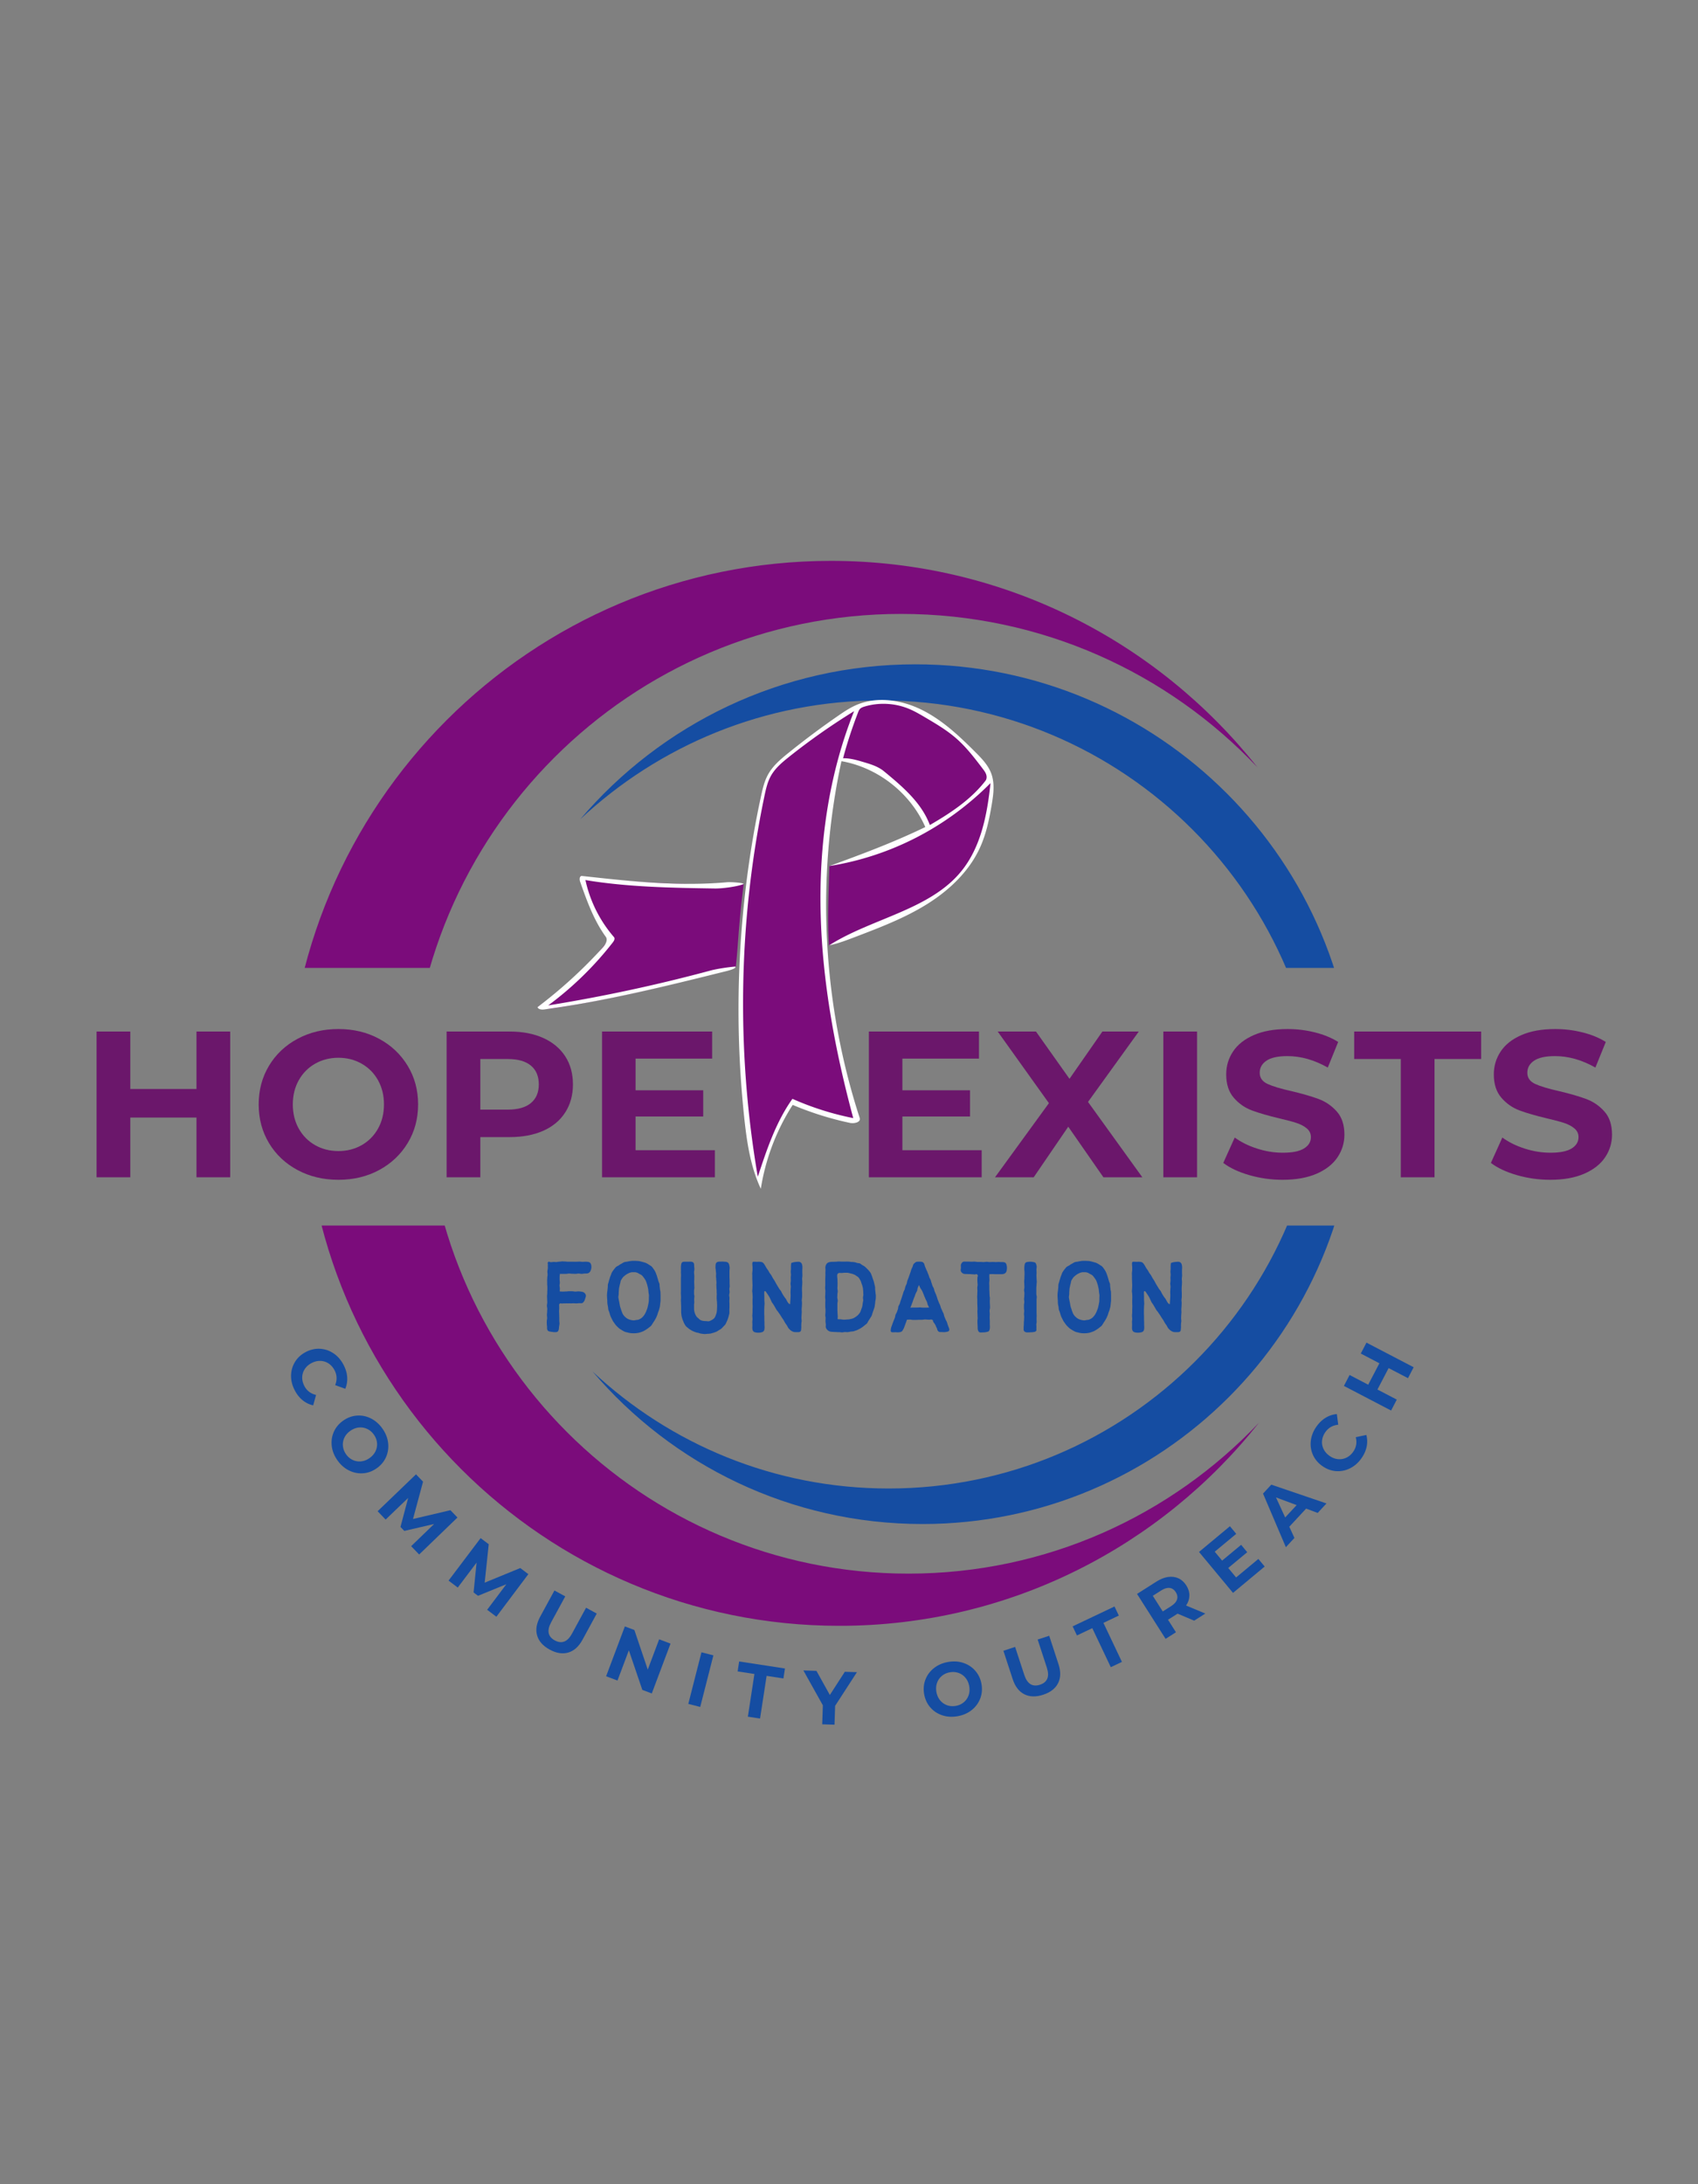 <?xml version="1.0" encoding="UTF-8"?>
<svg data-bbox="57.328 329.476 899.635 693.883" height="1728" viewBox="0 0 1008 1296" width="1344" xmlns="http://www.w3.org/2000/svg" data-type="color">
    <rect x="0" y="0" width="1008" height="1296" fill="#808080" stroke="none"/>
    <g>
        <defs>
            <clipPath id="ca69bd05-f57b-4161-bf97-81764616dd16">
                <path d="M170.14 332.805H747v241.5H170.14Zm0 0"/>
            </clipPath>
            <clipPath id="05a62029-0b38-465d-ac56-d408dcebc113">
                <path d="M344 394h461v180.305H344Zm0 0"/>
            </clipPath>
            <clipPath id="7bb13ea3-e01b-43b0-b5ff-1302134ed584">
                <path d="M180.3 727.188H748V964.68H180.3Zm0 0"/>
            </clipPath>
            <clipPath id="6b8e6f66-20c4-4365-b00c-1b22a6705228">
                <path d="M351 727.188h454V905H351Zm0 0"/>
            </clipPath>
            <clipPath id="fb4d17ca-1bfd-40d4-8bba-5cbb905c5133">
                <path d="M319 519h123v80H319Zm0 0"/>
            </clipPath>
            <clipPath id="c821caa9-7416-4619-89cf-ad58d3900142">
                <path d="m485.29 360.863 165.87 147.551L459.246 724.16 293.375 576.61Zm0 0"/>
            </clipPath>
            <clipPath id="689c0c9d-5de5-4d56-bd5d-688bc248f8b1">
                <path d="m485.29 360.863 165.87 147.551L459.246 724.16 293.375 576.61Zm0 0"/>
            </clipPath>
            <clipPath id="cb56521f-d656-4e85-80be-7b67dd89cf9f">
                <path d="M439 419h70v283h-70Zm0 0"/>
            </clipPath>
            <clipPath id="5feebe0f-cebd-41ae-ba4d-57ce0bbdca8b">
                <path d="m485.29 360.863 165.87 147.551L459.246 724.16 293.375 576.61Zm0 0"/>
            </clipPath>
            <clipPath id="db554313-8ab7-4e66-86d2-ac7ceebe45a7">
                <path d="m485.29 360.863 165.87 147.551L459.246 724.16 293.375 576.61Zm0 0"/>
            </clipPath>
            <clipPath id="437b5355-db4e-43b7-814d-86daa234dcef">
                <path d="M491 462h99v99h-99Zm0 0"/>
            </clipPath>
            <clipPath id="9a811b1d-77c3-4d92-b5e0-1978266afa0e">
                <path d="m485.29 360.863 165.87 147.551L459.246 724.16 293.375 576.61Zm0 0"/>
            </clipPath>
            <clipPath id="78e6942d-c01a-4083-8a85-e82d55948e72">
                <path d="m485.29 360.863 165.87 147.551L459.246 724.16 293.375 576.61Zm0 0"/>
            </clipPath>
            <clipPath id="26b20eee-9a40-4deb-b906-60e2dcefa735">
                <path d="M500 415h88v76h-88Zm0 0"/>
            </clipPath>
            <clipPath id="1ddc5967-d2e0-4f21-a660-f6a3ed1877a1">
                <path d="m485.29 360.863 165.87 147.551L459.246 724.16 293.375 576.61Zm0 0"/>
            </clipPath>
            <clipPath id="91c7779a-a571-4569-8bb6-40ef61ce2986">
                <path d="m485.29 360.863 165.87 147.551L459.246 724.16 293.375 576.61Zm0 0"/>
            </clipPath>
            <clipPath id="9ef41d06-f1db-4fbf-8b41-f1b44b0e278e">
                <path d="M319 519h123v81H319Zm0 0"/>
            </clipPath>
            <clipPath id="8b8324f6-4597-473a-a6c9-4024aaae7ef9">
                <path d="m485.29 360.863 165.87 147.551L459.246 724.16 293.375 576.61Zm0 0"/>
            </clipPath>
            <clipPath id="48e4a17c-7e37-4171-8491-1fb5b4dcbe9f">
                <path d="m485.29 360.863 165.87 147.551L459.246 724.16 293.375 576.61Zm0 0"/>
            </clipPath>
            <clipPath id="4626b837-426d-4c98-a30b-08aee46d36c9">
                <path d="M438 415h152v291H438Zm0 0"/>
            </clipPath>
            <clipPath id="34b51528-b147-4649-89aa-96dbdb00b0a1">
                <path d="m485.29 360.863 165.87 147.551L459.246 724.16 293.375 576.61Zm0 0"/>
            </clipPath>
            <clipPath id="5142ea29-b70b-4f5e-820c-473c1762bdd5">
                <path d="m485.29 360.863 165.87 147.551L459.246 724.16 293.375 576.61Zm0 0"/>
            </clipPath>
        </defs>
        <g clip-path="url(#ca69bd05-f57b-4161-bf97-81764616dd16)">
            <path d="M534.95 946.855c-160.876 0-291.286-130.414-291.286-291.293 0-160.875 130.41-291.292 291.285-291.292 83.305 0 158.426 34.98 211.516 91.03-59.121-74.624-150.54-122.503-253.137-122.503-178.254 0-322.762 144.508-322.762 322.765 0 178.262 144.508 322.77 322.762 322.77 102.598 0 194.016-47.883 253.137-122.504-53.09 56.05-128.211 91.027-211.516 91.027" fill="#7b0c7b" data-color="1"/>
        </g>
        <g clip-path="url(#05a62029-0b38-465d-ac56-d408dcebc113)">
            <path d="M543.45 394.18c-79.7 0-151.06 35.668-199 91.922 46.726-43.73 109.51-70.504 178.55-70.504 144.363 0 261.395 117.023 261.395 261.382 0 64.653-23.489 123.81-62.375 169.438 50.96-47.695 82.812-115.55 82.812-190.856 0-144.363-117.023-261.382-261.383-261.382" fill="#154da2" data-color="2"/>
        </g>
        <g clip-path="url(#7bb13ea3-e01b-43b0-b5ff-1302134ed584)">
            <path d="M539.273 360.45c-158.3 0-286.628 128.331-286.628 286.636 0 158.3 128.328 286.633 286.628 286.633 81.973 0 155.891-34.418 208.133-89.574-58.176 73.43-148.133 120.546-249.09 120.546-175.402 0-317.597-142.199-317.597-317.605 0-175.41 142.195-317.61 317.597-317.61 100.957 0 190.914 47.118 249.09 120.547-52.242-55.156-126.16-89.574-208.133-89.574" fill="#7b0c7b" data-color="1"/>
        </g>
        <g clip-path="url(#6b8e6f66-20c4-4365-b00c-1b22a6705228)">
            <path d="M547.637 904.285c-78.422 0-148.64-35.094-195.817-90.445 45.977 43.027 107.758 69.37 175.696 69.37 142.054 0 257.214-115.148 257.214-257.202 0-63.617-23.113-121.828-61.378-166.723 50.144 46.93 81.488 113.703 81.488 187.8 0 142.056-115.153 257.2-257.203 257.2" fill="#154da2" data-color="2"/>
        </g>
        <g clip-path="url(#fb4d17ca-1bfd-40d4-8bba-5cbb905c5133)">
            <g clip-path="url(#c821caa9-7416-4619-89cf-ad58d3900142)">
                <g clip-path="url(#689c0c9d-5de5-4d56-bd5d-688bc248f8b1)">
                    <path d="M361.383 557.582c-7.992-11.332-13.793-24.187-16.969-37.633a676.863 676.863 0 0 0 97.047 4.59c-3.086 25.188-2.953 32.863-4.652 49.215-35.055 10.187-69.786 18.246-105.86 24.176-3.867.636-8.035 1.207-11.582-.532a183.746 183.746 0 0 0 42.016-39.82Zm0 0" fill="#7b0c7b" data-color="1"/>
                </g>
            </g>
        </g>
        <g clip-path="url(#cb56521f-d656-4e85-80be-7b67dd89cf9f)">
            <g clip-path="url(#5feebe0f-cebd-41ae-ba4d-57ce0bbdca8b)">
                <g clip-path="url(#db554313-8ab7-4e66-86d2-ac7ceebe45a7)">
                    <path d="M450.441 701.625c-3.773-8.879-5.386-18.488-6.683-28.023-8.824-64.918-4.262-130.922 6.836-195.25 1.031-5.973 2.156-12.051 5.039-17.368 3.254-5.992 8.512-10.601 13.808-14.894a300.482 300.482 0 0 1 39.164-26.906c-15.05 38.691-20.66 80.761-19.593 122.441 1.066 41.684 8.675 83.066 19.336 123.5-12.188-.934-24.2-4.469-34.993-10.3-2.52-1.36-5.062 1.636-6.285 4.187a307.932 307.932 0 0 0-16.629 42.613Zm0 0" fill="#7b0c7b" data-color="1"/>
                </g>
            </g>
        </g>
        <g clip-path="url(#437b5355-db4e-43b7-814d-86daa234dcef)">
            <g clip-path="url(#9a811b1d-77c3-4d92-b5e0-1978266afa0e)">
                <g clip-path="url(#78e6942d-c01a-4083-8a85-e82d55948e72)">
                    <path d="M492.348 513.902c17.574-5.566 34.062-9.21 50.3-17.875 20.27-10.816 29.926-15.71 45.602-33.93a30.374 30.374 0 0 1 .816 10.872c-.277 2.594-.89 5.136-1.5 7.668-2.238 9.261-4.828 18.476-9.015 27.015-4.801 9.786-18.137 20.989-23.375 24.348-11.114 7.129-24.051 13.008-36.172 18.297-8.832 3.855-17.781 7.465-26.883 10.652-1.121-15.43-.012-35.804.227-47.047Zm0 0" fill="#7b0c7b" data-color="1"/>
                </g>
            </g>
        </g>
        <g clip-path="url(#26b20eee-9a40-4deb-b906-60e2dcefa735)">
            <g clip-path="url(#1ddc5967-d2e0-4f21-a660-f6a3ed1877a1)">
                <g clip-path="url(#91c7779a-a571-4569-8bb6-40ef61ce2986)">
                    <path d="M527.422 462.23c-1.047-1-1.985-2.117-3.094-3.05-2.36-1.993-5.348-3.043-8.265-4.055-5.133-1.777-10.325-3.57-15.72-4.125-.398-1.68.173-3.406.739-5.023 3.078-8.813 6.156-17.63 9.238-26.442.196-.566.805-.863 1.364-1.09 8.64-3.504 18.71-3.43 27.39.2 2.059.863 4.035 1.91 6.008 2.96 4.457 2.368 8.922 4.739 13.168 7.477 11.281 7.29 20.867 17.145 28.09 28.457.746 1.164 1.469 2.691.703 3.824-8.652 12.758-21.828 21.75-35.504 28.91a81.472 81.472 0 0 0-20.836-25.293c-1.11-.894-2.246-1.765-3.281-2.75Zm0 0" fill="#7b0c7b" data-color="1"/>
                </g>
            </g>
        </g>
        <g clip-path="url(#9ef41d06-f1db-4fbf-8b41-f1b44b0e278e)">
            <g clip-path="url(#8b8324f6-4597-473a-a6c9-4024aaae7ef9)">
                <g clip-path="url(#48e4a17c-7e37-4171-8491-1fb5b4dcbe9f)">
                    <path d="M431.508 523.484c2.215-.199 10 .266 9.933 1.086-4.007 1.567-12.726 2.688-17.05 2.621-25.676-.394-51.47-.8-76.852-4.996 2.68 12.426 8.563 24.188 16.926 33.828.762.88.066 2.204-.64 3.11a196.914 196.914 0 0 1-38.387 37.433 960.803 960.803 0 0 0 96.375-20.699c3.796-1.023 10.78-2.05 14.71-2.363.895 1.121-4.011 2.387-5.39 2.73-35.645 8.871-71.371 17.754-107.82 22.692-1.579.215-3.641.156-4.227-1.332a280.2 280.2 0 0 0 38.613-35.223c1.656-1.82 3.356-4.523 1.895-6.543-7.086-9.781-11.2-21.32-15.215-32.68-.48-1.355-.36-3.554 1.07-3.398 28.613 3.16 57.457 6.32 86.059 3.734Zm0 0" fill="#ffffff" data-color="3"/>
                </g>
            </g>
        </g>
        <g clip-path="url(#4626b837-426d-4c98-a30b-08aee46d36c9)">
            <g clip-path="url(#34b51528-b147-4649-89aa-96dbdb00b0a1)">
                <g clip-path="url(#5142ea29-b70b-4f5e-820c-473c1762bdd5)">
                    <path d="M588.402 458.828c2.203 5.84 1.38 12.297.356 18.414-1.465 8.766-3.301 17.555-6.965 25.625-6.434 14.149-18.195 25.301-31.371 33.547-13.176 8.242-27.82 13.844-42.367 19.395-4.653 1.773-10.875 4.195-15.785 5.086 25.015-15.954 59.765-20.954 78.425-43.985 11.696-14.426 15.367-33.691 17.301-52.242-25.984 26.121-59.062 43.34-95.621 49.207 19.691-7.2 38.059-14.027 56.918-23.14-8.793-20.11-28.184-35.333-49.777-39.087-15.098 69.645-11.32 143.497 10.836 211.704.824 2.535-3.211 3.476-5.82 2.921a187.644 187.644 0 0 1-33.962-10.675c-9.652 15.02-16.14 32.078-18.922 49.77-6.199-13.24-8.328-27.93-9.863-42.411-6.719-63.414-3.39-127.75 9.817-189.883 1.023-4.797 2.128-9.66 4.566-13.902 2.86-4.98 7.36-8.77 11.824-12.375a492.011 492.011 0 0 1 29.625-22.125c3.348-2.313 6.746-4.59 10.473-6.235 12.305-5.43 27.02-3.25 39.183 2.786 12.164 6.035 22.235 15.535 31.84 25.152 3.692 3.695 7.446 7.582 9.285 12.457m-138.53 239.402c5.3-16.097 10.737-32.46 20.554-46.238a171.116 171.116 0 0 0 36.101 11.438c-10.691-39.676-18.316-80.336-19.347-121.293-1.031-40.961 4.672-82.313 19.855-120.172a392.338 392.338 0 0 0-38.597 27.097c-4.098 3.266-8.223 6.715-10.782 11.29-2.047 3.656-2.972 7.824-3.836 11.933-15.48 74-16.828 151.094-3.949 225.941m60.473-277.398c-.426.512-.68 1.145-.922 1.77a256.182 256.182 0 0 0-8.934 27.32c4.133-.098 8.188 1.09 12.164 2.27 4.247 1.257 8.618 2.581 12.047 5.402 10.957 9.015 22.383 18.68 27.297 31.949 12.258-7.113 24.38-15.078 33.028-26.285.796-1.031.824-2.504.402-3.754-.422-1.246-1.235-2.324-2.035-3.375-4.813-6.328-9.676-12.7-15.657-17.938-5.578-4.886-12.007-8.683-18.39-12.445-3.156-1.86-6.324-3.726-9.703-5.133-8.313-3.46-17.797-3.96-26.356-1.39-1.086.328-2.215.738-2.941 1.609Zm0 0" fill="#ffffff" data-color="3"/>
                </g>
            </g>
        </g>
        <path d="M334.132 755.853h1.852c.598 0 1.258-.195 1.852-.195.664 0 1.257.129 1.851.129.664 0 1.258.066 1.852.066.664 0 1.258-.195 1.918-.195.597 0 1.191.195 1.851.195.598 0 1.192-.195 1.852-.195.793 0 1.39 0 1.984-.2a2.707 2.707 0 0 0 1.39-1.324c.196-.527.462-1.125.528-1.918a5.516 5.516 0 0 0-.2-1.984c-.26-.727-.66-1.188-1.32-1.387a9.152 9.152 0 0 0-1.984-.199c-.594 0-1.191.066-1.785.066-.531 0-1.125-.132-1.719-.132-.597 0-1.125.066-1.718.066-.598 0-1.192.066-1.79 0h-3.436c-.594 0-1.191-.133-1.719-.133-.593 0-1.191-.066-1.785-.066-.527.066-1.125.133-1.719.199-.53 0-1.058.133-1.586.2-.53 0-1.125-.067-1.59-.067-.593 0-1.124.133-1.585.133-.993.066-1.125-.66-1.72-.067-.597.66-.065.727-.198 1.852-.067.527.066 1.191 0 1.851-.067.594-.2 1.192-.266 1.852 0 .394.066 1.125.133 1.851 0 .727-.2 1.387-.2 1.852 0 .594-.066 1.191-.066 1.785 0 .66.067 1.258 0 1.852 0 .66.133 1.258.133 1.851v1.852c-.066.594-.066 1.258-.066 1.851 0 .594-.13 1.192-.13 1.852 0 .594.063 1.191.063 1.852 0 .593.067 1.191.067 1.785 0 .66-.196 1.258-.196 1.851-.066.66.196 1.258.196 1.852 0 .594-.067 1.258-.067 1.851 0 .594-.129 1.258-.129 1.852 0 .594.13 1.191.13 1.852 0 .593-.196 1.191-.196 1.851-.066.727 0 1.324 0 1.984.066.594.195 1.258.133 2.051 0 .793.195 1.387.66 1.785.46.329 1.191.395 1.918.528.594.066 1.254.199 1.984.199.66 0 1.254 0 1.586-.266.528-.261.66-.859.793-1.32.133-.598.133-1.125.2-1.59.066-.594.199-1.187.265-1.785 0-.594-.133-1.254-.133-1.851v-1.786c-.066-.593 0-1.187-.066-1.785 0-.594 0-1.191-.067-1.785 0-.527.067-1.059.067-1.586.066-.531 0-1.058 0-1.523.066-.926-.266-.989.262-1.52.597-.594.597-.133 1.59-.2.46-.066.992-.066 1.585-.066.528 0 1.059-.066 1.653 0a6.877 6.877 0 0 1 1.652 0c.531 0 1.125-.066 1.656-.066.594 0 1.121.067 1.719.067.527 0 1.125-.067 1.652-.13.528 0 1.125.063 1.72 0 .597-.132.991-.663 1.323-1.19.328-.466.461-1.06.66-1.653.2-.598.399-1.125.399-1.59-.067-.66-.332-1.121-.73-1.52a2.778 2.778 0 0 0-1.454-.793c-.66-.132-1.39-.199-2.05-.265-.727 0-1.454.133-2.118.133-.593 0-1.187-.2-1.851-.2h-1.852c-.594 0-1.187.133-1.851.133-.594 0-1.188.067-1.852.067-.594 0-1.187-.067-1.785-.067 0-.66.066-1.191.066-1.785 0-.594-.195-1.191-.195-1.719 0-.597.195-1.191.195-1.785 0-.531-.132-1.125-.132-1.719v-1.785c0-.53.132-1.058.132-1.656h1.785Zm0 0" fill="#154da2" data-color="2"/>
        <path d="M392.058 766.568c0-.531-.266-1.059-.266-1.59-.066-.594-.133-1.121-.199-1.652-.066-.528 0-1.125-.133-1.653-.195-.593-.527-1.125-.66-1.785-.2-.594-.328-1.191-.527-1.785-.2-.594-.332-1.258-.598-1.785-.195-.598-.394-1.192-.726-1.785-.266-.532-.594-1.125-.993-1.59a8.687 8.687 0 0 0-1.187-1.52c-.465-.394-1.059-.66-1.59-1.058-.527-.328-1.059-.66-1.652-.926-.528-.262-1.192-.395-1.786-.594-.593-.133-1.19-.332-1.851-.465a8.57 8.57 0 0 0-1.852-.195c-.593-.066-1.257-.066-1.851-.066-.66 0-1.258 0-1.918.132-.594.063-1.192.196-1.852.329-.593.132-1.258.132-1.851.332-.594.265-1.125.593-1.653.925-.597.266-1.058.594-1.586.993-.53.328-1.191.527-1.656.992-.46.394-.793.926-1.254 1.453-.332.465-.73.992-1.058 1.52-.332.53-.532 1.19-.727 1.789-.266.527-.465 1.12-.664 1.785-.133.593-.394 1.187-.527 1.785-.133.66-.399 1.254-.532 1.851-.128.66-.062 1.32-.128 1.918-.067.66-.133 1.254-.2 1.918-.066.594-.199 1.254-.199 1.852a9.22 9.22 0 0 0 0 1.914c0 .664.067 1.258.133 1.918 0 .598 0 1.258.066 1.918.067.598.2 1.191.328 1.851.133.598.067 1.258.266 1.918.133.532.465 1.059.598 1.653.195.597.328 1.191.527 1.722.2.594.461 1.122.727 1.653.265.527.53 1.058.793 1.586.332.531.73.992 1.058 1.52.399.53.727.991 1.192 1.456.46.461.925.926 1.386 1.32.465.399 1.059.731 1.59 1.06.528.331 1.121.663 1.653.925.593.266 1.257.398 1.851.531.594.2 1.258.266 1.852.395.66.066 1.257.066 1.918.066.593 0 1.254 0 1.851-.133a8.167 8.167 0 0 0 1.852-.394c.593-.2 1.191-.399 1.785-.66.594-.266 1.125-.598 1.652-.926.531-.399 1.059-.664 1.586-1.125.465-.399.992-.727 1.457-1.192.395-.46.727-1.058 1.059-1.585.328-.532.66-.993.992-1.524.262-.46.594-.992.86-1.52.261-.527.46-1.058.726-1.652.2-.531.332-1.125.527-1.652.2-.598.465-1.125.598-1.656.133-.594.328-1.188.46-1.786.067-.527.134-1.12.2-1.718l.2-1.785v-3.571c-.067-.527 0-1.058-.067-1.652Zm-24.797 1.52c.066-.594 0-1.126.066-1.72.063-.527.063-1.124.13-1.652.066-.597.199-1.125.331-1.652.067-.598.266-1.125.399-1.656.129-.594.195-1.254.46-1.785.333-.528.66-1.059.993-1.52.398-.531.926-.926 1.39-1.324.462-.328.989-.727 1.52-.992.527-.262 1.125-.594 1.719-.727.594-.2 1.258-.2 1.851-.2.594 0 1.192 0 1.786.2.53.133 1.058.465 1.585.793.532.266 1.06.465 1.524.86.46.398.793.925 1.187 1.39.332.461.664.926.993 1.52.265.464.464 1.058.664 1.652.195.598.394 1.191.527 1.789.133.594.266 1.188.398 1.785.067.66.133 1.254.196 1.852.066.66.199 1.254.265 1.851 0 .66-.066 1.254-.066 1.852 0 .66 0 1.254-.066 1.918-.067.594-.196 1.187-.329 1.851l-.398 1.786c-.2.593-.395 1.187-.66 1.785a9.186 9.186 0 0 1-.727 1.586 7.99 7.99 0 0 1-.925 1.453c-.399.465-.797.926-1.258 1.258-.465.398-.992.593-1.52.859-.531.266-1.125.266-1.722.332-.528.133-1.122.262-1.72.2-.593-.067-1.187-.134-1.718-.333a6.27 6.27 0 0 1-1.652-.66c-.528-.266-.993-.664-1.39-1.059a5.955 5.955 0 0 1-1.188-1.39c-.332-.461-.532-1.059-.727-1.586-.266-.528-.398-1.125-.598-1.719a16.264 16.264 0 0 1-.527-1.652c-.133-.598-.2-1.192-.332-1.785-.066-.598-.266-1.192-.332-1.723-.129-.594-.195-1.188-.328-1.785.066-.528.133-1.121.199-1.653Zm0 0" fill="#154da2" data-color="2"/>
        <path d="M404.286 756.779c0 .597-.067 1.191-.067 1.851v7.407c0 .597-.066 1.257 0 1.851 0 .598.067 1.258.067 1.852 0 .597-.067 1.258-.067 1.851 0 .598.067 1.258.067 1.785 0 .665.066 1.325.066 1.852v3.574c.066.594.133 1.121.195 1.719.067.527.266 1.121.399 1.652.132.528.332 1.059.593 1.586.2.532.399 1.125.665 1.586.328.465.527 1.059.925 1.457.328.461.86.793 1.32 1.192.399.328.86.726 1.391.992.461.328.926.594 1.52.86.531.195 1.058.46 1.652.66.531.199 1.125.265 1.719.398.531.195 1.125.394 1.723.46.527.067 1.187.134 1.718.2.594 0 1.188-.066 1.785-.133.594 0 1.192-.066 1.786-.133.593-.132 1.125-.332 1.718-.46a47.85 47.85 0 0 0 1.653-.598c.597-.266 1.058-.594 1.59-.926.46-.266.988-.527 1.453-.926.46-.328.859-.86 1.257-1.254.395-.465.86-.797 1.188-1.324.332-.465.531-1.058.793-1.586.266-.531.465-1.058.664-1.59.2-.593.394-1.12.527-1.718.133-.594.332-1.125.399-1.72.066-.593 0-1.19 0-1.784 0-.66.066-1.258.066-1.786v-1.851c0-.594-.066-1.191-.066-1.719 0-.66.066-1.258.066-1.785 0-.664-.2-1.258-.2-1.785.067-.664.267-1.258.267-1.785 0-.664-.133-1.258-.133-1.785 0-.598.199-1.192.199-1.79 0-.593-.066-1.187-.066-1.785v-1.718c0-.594-.067-1.188-.067-1.786v-3.636c0-.461.067-1.125.133-1.785 0-.66-.2-1.325-.266-1.786-.199-.793-.464-1.324-.992-1.586-.531-.332-1.191-.398-1.851-.398-.66-.066-1.325-.133-1.985-.066-.86 0-1.586 0-2.117.199-.727.265-1.059.793-1.187 1.785 0 .465-.067 1.059-.067 1.652.067.532.195 1.125.195 1.653.067.597.133 1.191.2 1.656 0 .594-.067 1.187-.067 1.785 0 .527.133 1.125.133 1.719 0 .594.133 1.125.133 1.719.066.593-.067 1.191-.067 1.718.067.598.067 1.192.067 1.785.066.598.133 1.125.133 1.72 0 .597 0 1.19.066 1.722 0 .594-.066 1.187-.066 1.785 0 .594 0 1.121.066 1.719 0 .594.133 1.187.133 1.719 0 .593.066 1.191.066 1.785 0 .527-.066 1.125-.066 1.718 0 .66-.066 1.325-.133 1.918-.133.66-.266 1.258-.531 1.852-.195.594-.461 1.258-.793 1.719-.395.531-.926.926-1.52 1.258-.464.265-1.058.593-1.718.793-.598.132-1.258-.067-1.918-.067-.598 0-1.125-.066-1.653-.133-.597-.133-1.125-.265-1.59-.527-.46-.266-.859-.664-1.253-1.059-.399-.332-.86-.66-1.192-1.191-.265-.461-.527-.926-.726-1.453-.2-.531-.399-1.125-.465-1.653-.133-.53-.133-1.125-.133-1.656v-1.785c-.066-.527.133-1.125.133-1.719 0-.527-.067-1.125-.067-1.718 0-.528.133-1.125.133-1.72 0-.597-.2-1.124-.2-1.718v-1.719c0-.597.2-1.125.2-1.722 0-.594-.066-1.121-.066-1.72 0-.593-.067-1.187-.067-1.718 0-.594.067-1.258.067-1.918 0-.594.066-1.254 0-1.918 0-.594-.133-1.254-.133-1.918 0-.66.2-1.254.2-1.918 0-.66-.134-1.254-.134-1.851 0-.793-.066-1.387-.261-1.719-.332-.527-.86-.727-1.524-.793-.46-.066-1.058 0-1.785 0h-1.785c-.66 0-1.258 0-1.652.266-.399.265-.594.726-.727 1.52a9.272 9.272 0 0 0-.133 1.523v1.52c.067.593 0 1.19 0 1.519 0 .465.067 1.058.067 1.785Zm0 0" fill="#154da2" data-color="2"/>
        <path d="M454.205 766.103c.265 0 .726.664 1.258 1.524.265.46.726.992 1.058 1.585.328.528.594 1.125.86 1.72.328.593.527 1.257.792 1.718.332.531.727.992 1.06 1.523.265.528.593 1.055.925 1.586.328.461.527 1.059.86 1.52.331.531.859.926 1.124 1.457.328.527.727.992 1.059 1.52.328.46.594.992.926 1.519.394.531.726.992 1.054 1.523.332.528.532 1.059.86 1.586.332.528.73.992 1.058 1.52.332.531.598 1.125.926 1.656.398.461.86.926 1.324 1.32.461.332.992.66 1.586.86.598.199 1.192.199 1.918.199.727 0 1.258 0 1.652-.066.731-.2.926-.594 1.06-1.192.065-.46.065-.992.132-1.719 0-.593-.067-1.191 0-1.785 0-.593.133-1.191.2-1.785 0-.594-.134-1.191-.134-1.785 0-.594.067-1.191.067-1.785 0-.594.133-1.192.133-1.785 0-.598-.133-1.192-.067-1.852 0-.598.133-1.191.133-1.785 0-.598.066-1.191.066-1.785 0-.598-.132-1.192-.132-1.785 0-.598.199-1.192.199-1.786v-1.851c.062-.598-.067-1.192-.067-1.79v-1.784c0-.594.13-1.188.13-1.785 0-.594.066-1.188.066-1.72 0-.66-.13-1.253-.13-1.784 0-.66.196-1.258.196-1.852 0-.594-.066-1.191-.066-1.785v-1.785c0-.66.132-1.192.066-1.719-.066-.66-.133-1.258-.328-1.719-.266-.597-.664-.992-1.258-1.191-.46-.2-1.058-.067-1.719-.067-.53.067-1.125.067-1.785.2-.465.066-.992.328-1.586.527 0 .531-.133.992-.133 1.652-.066.532 0 1.125 0 1.723 0 .594-.132 1.188-.132 1.785 0 .594.132 1.188.132 1.785 0 .528-.132 1.125-.132 1.72 0 .593.066 1.19.066 1.784 0 .594-.2 1.192-.2 1.785 0 .528.2 1.125.2 1.72 0 .597-.133 1.19-.133 1.784 0 .598-.066 1.192-.066 1.719 0 .598.066 1.191.066 1.785 0 .598-.066 1.192-.066 1.723-.067.66-.133 1.254-.133 1.719-.066 1.125-.066 1.785-.133 1.718-.594-.066-1.058-.66-1.52-1.324-.398-.66-.726-1.453-.992-1.851-.332-.461-.792-.926-1.058-1.387-.332-.531-.66-1.059-.992-1.586-.328-.465-.461-1.059-.793-1.59-.332-.527-.793-.926-1.125-1.453-.262-.531-.594-.992-.926-1.524-.328-.527-.594-1.054-.926-1.585-.328-.528-.594-1.059-.86-1.586-.327-.465-.66-.993-.991-1.52-.329-.531-.528-1.058-.86-1.59-.265-.527-.726-.926-1.058-1.453-.328-.465-.528-1.058-.86-1.523-.328-.528-.726-.989-1.058-1.52-.262-.527-.594-1.058-.86-1.52-.394-.726-.726-1.124-1.12-1.523-.466-.394-.927-.527-1.657-.594-.461-.066-1.121-.066-1.852 0-1.058-.066-1.652-.066-2.046-.066-.797.066-.864.332-.864 1.52 0 .597.133 1.191.133 1.789v1.785c0 .594-.195 1.187-.195 1.785 0 .594.062 1.187.062 1.785 0 .594-.062 1.188 0 1.785 0 .594.067 1.192.067 1.785 0 .594.066 1.192.066 1.786 0 .593-.066 1.191-.066 1.785 0 .593-.13 1.191-.13 1.718.063.598.196 1.192.196 1.786 0 .597.066 1.191.066 1.785 0 .597-.066 1.191-.066 1.785v1.785c0 .531.066 1.192.066 1.79 0 .593-.066 1.187-.066 1.85v1.852c0 .594-.133 1.188-.133 1.852 0 .594.133 1.187.133 1.785 0 .66-.066 1.254-.133 1.852 0 .593.067 1.253.067 1.851 0 .594-.067 1.254-.067 1.785 0 .793.133 1.32.399 1.719.265.461.726.793 1.39.926.461.133 1.055.199 1.72.199.726 0 1.32-.066 1.85-.2.66-.132 1.188-.398 1.52-.925.266-.398.332-.992.399-1.719 0-.465 0-1.058-.067-1.656v-1.719c-.066-.593-.066-1.187-.066-1.652v-1.918c-.067-.66-.067-1.254-.067-1.852v-1.918c0-.66.067-1.253.067-1.918 0-.593.133-1.253.133-1.851 0-.66-.133-1.254-.133-1.918v-1.918c0-.594 0-1.188-.067-1.914.067-.73-.199-1.723.528-1.59Zm0 0" fill="#154da2" data-color="2"/>
        <path d="M489.972 755.459c0 .527.067 1.125 0 1.785 0 .527-.062 1.125-.062 1.718v3.571c0 .593-.133 1.191-.067 1.785 0 .598.13 1.191.13 1.785 0 .598-.063 1.191-.063 1.785 0 .598-.067 1.192-.067 1.785 0 .598.13 1.192.13 1.786 0 .597-.063 1.19-.063 1.789v1.785c0 .593.062 1.187.129 1.718v1.786c0 .66-.13 1.254-.13 1.785 0 .66.196 1.258.196 1.785 0 .66-.066 1.324-.066 1.785 0 .66.132 1.324.199 1.852.066.726-.133 1.39 0 1.851.2.727.598 1.192.992 1.586.398.399.926.73 1.652.926.532.133 1.125.133 1.852.2.598 0 1.191.066 1.918.066.531.066 1.059.066 1.59.066.594 0 1.12.133 1.652.133.527 0 1.059-.2 1.652-.2.528-.066 1.06.133 1.586.067.664-.066 1.258-.2 1.852-.332.598-.066 1.191-.066 1.785-.195l1.785-.598c.532-.2 1.125-.527 1.657-.793a11.843 11.843 0 0 0 1.52-.926c.526-.332.991-.726 1.452-1.125.465-.394.992-.726 1.457-1.187.395-.465.594-1.059.926-1.59.328-.461.66-.992.992-1.52.262-.53.727-.992.926-1.586.262-.53.328-1.125.527-1.656.2-.594.399-1.12.598-1.652.129-.528.394-1.125.527-1.653.133-.527.2-1.125.266-1.718.133-.532.133-1.125.195-1.719.067-.531.266-1.125.266-1.719.066-.531.066-1.125.066-1.722 0-.594-.199-1.122-.199-1.72-.066-.593-.133-1.124-.195-1.718-.067-.594 0-1.125-.067-1.719-.132-.593-.265-1.125-.398-1.718-.133-.532-.266-1.125-.399-1.653-.195-.531-.394-1.058-.593-1.656-.2-.527-.332-1.121-.528-1.586-.265-.527-.398-1.125-.664-1.586-.328-.531-.726-.992-1.054-1.39-.332-.461-.797-.86-1.192-1.254-.398-.465-.793-.793-1.258-1.192-.394-.332-.925-.594-1.386-.86-.532-.265-.926-.726-1.457-.991-.528-.2-1.125-.2-1.72-.332-.526-.133-1.058-.395-1.651-.461-.594-.067-1.192-.133-1.852-.133-.594-.067-1.191-.2-1.852-.2-.593-.066-1.191 0-1.851 0h-1.852c-.593 0-1.191-.066-1.851-.066-.594 0-1.192.133-1.852.133-.594.066-1.191 0-1.851.066-.727 0-1.391.067-1.918.2-.727.199-1.258.527-1.586.992-.332.46-.598 1.058-.73 1.851-.063.528.066 1.188.066 1.918 0 .461-.067 1.059-.067 1.786Zm7.344 25.39c-.066-.594-.066-1.254-.133-1.851 0-.594-.066-1.188-.066-1.786v-3.702c0-.593.199-1.187.199-1.785 0-.66-.266-1.254-.266-1.851 0-.594.067-1.254.067-1.852 0-.594.199-1.191.199-1.785 0-.594-.2-1.258-.2-1.852 0-.593.067-1.191.067-1.785 0-.594.067-1.191 0-1.851 0-.594 0-1.192-.066-1.786 0-.593-.133-1.191-.133-1.785-.066-.992.266-1.39.594-1.652.398-.266.992-.266 1.785-.2.531 0 1.125-.066 1.851-.132h1.852c.664.066 1.258.266 1.852.398.597.13 1.191.262 1.785.528.531.199 1.125.465 1.59.86.527.331 1.058.66 1.453 1.124.398.461.726 1.059.992 1.586.332.531.465 1.125.66 1.719.2.597.465 1.125.598 1.785.133.598.328 1.191.328 1.785.066.598.133 1.125.133 1.656 0 .528.066 1.059.066 1.653 0 .527-.2 1.058-.2 1.586-.066.53.134 1.125.134 1.652-.067.664-.266 1.258-.328 1.851-.067.598-.133 1.258-.266 1.786-.133.664-.399 1.191-.598 1.789-.195.593-.394 1.187-.66 1.718-.328.528-.727.993-1.125 1.454-.394.464-.926.793-1.387 1.191-.53.328-1.058.66-1.652.926-.531.199-1.125.328-1.719.46-.597.134-1.191.2-1.851.2-.598.066-1.192.133-1.852.133-.598 0-1.191-.133-1.851-.2-.598-.066-1.258 0-1.918-.132 0-.594.066-1.254.066-1.852Zm0 0" fill="#154da2" data-color="2"/>
        <path d="M540.293 782.966c.594.067 1.187.2 1.785.2h1.852c.593 0 1.187-.067 1.785-.067h1.785c.594-.066 1.258-.2 1.918-.2.727.067 1.387.134 1.984.134 1.121.066 1.121-.332 1.985.066.726.332.261.66.793 1.453.261.399.66.793.925 1.324.262.461.461.926.66 1.454.266.464.528.992.594 1.457.2.726.532 1.058.86 1.32.398.266.86.266 1.523.266.461 0 1.059.066 1.653.066.66 0 1.19-.133 1.652-.2.726-.132 1.191-.327 1.39-.726.196-.398.133-.926-.132-1.652-.2-.465-.399-1.059-.66-1.652-.2-.532-.266-1.192-.532-1.723-.199-.594-.593-1.055-.793-1.652-.265-.594-.465-1.125-.726-1.72-.2-.527-.266-1.19-.465-1.718-.262-.594-.594-1.125-.793-1.652-.2-.598-.527-1.125-.727-1.657-.199-.527-.332-1.12-.53-1.652-.196-.527-.528-1.058-.727-1.586-.2-.594-.461-1.125-.66-1.652-.2-.531-.333-1.125-.528-1.653-.2-.597-.398-1.125-.598-1.656-.265-.527-.46-1.058-.726-1.652-.2-.527-.266-1.125-.465-1.652-.195-.594-.594-1.06-.793-1.586-.195-.532-.328-1.125-.527-1.657-.266-.593-.332-1.12-.532-1.718-.195-.528-.527-1.059-.793-1.586-.195-.528-.328-1.125-.527-1.653a11.942 11.942 0 0 1-.66-1.652c-.2-.531-.531-1.059-.73-1.59-.196-.527-.461-1.058-.66-1.586-.333-.86-.395-1.52-.66-1.918-.532-.793-1.06-.926-1.72-.992-.53-.066-1.125-.066-1.984 0-.598 0-.926.066-1.457.465-.262.262-.727.527-1.121 1.121-.2.398-.266.926-.531 1.523-.2.461-.461.926-.66 1.454-.2.53-.332 1.125-.532 1.718-.195.532-.394 1.059-.593 1.657-.2.527-.395 1.12-.594 1.652-.2.594-.465 1.125-.664 1.719-.196.527-.196 1.191-.395 1.718-.199.594-.531 1.059-.726 1.653-.2.531-.266 1.125-.465 1.718-.2.598-.528 1.06-.727 1.657-.133.527-.332 1.12-.527 1.718-.2.528-.332 1.125-.531 1.653-.2.594-.395 1.125-.594 1.719-.2.53-.332 1.125-.531 1.718-.196.532-.594 1.059-.793 1.59-.2.527-.133 1.188-.328 1.785-.2.528-.399 1.055-.598 1.653-.2.527-.594 1.058-.793 1.586-.2.593-.2 1.191-.399 1.718-.195.598-.46 1.125-.66 1.653-.133.332-.394 1.058-.726 1.851-.2.598-.399 1.258-.66 1.852-.266.863-.399 1.59-.399 1.918-.133 1.125.266 1.39 1.125 1.39.594.067 1.32-.066 2.184 0a7.662 7.662 0 0 0 2.113-.066c.727-.133 1.258-.398 1.652-1.059.266-.527.598-.992.797-1.52.196-.53.395-1.058.594-1.589.2-.527.332-1.055.594-1.586.199-.527.332-1.125.597-1.652.594 0 1.254-.067 1.852-.067Zm.86-8.793c.199-.597.394-1.125.593-1.656.2-.594.399-1.121.594-1.719.2-.527.398-1.058.664-1.586.2-.593.328-1.125.594-1.652.199-.598.593-1.058.793-1.59.199-.527.199-1.187.398-1.785.2-.527.527-1.121.727-1.719.332.598.527 1.258.793 1.72.332.597.726 1.058.992 1.589.332.527.531 1.121.726 1.652.266.528.465 1.125.664 1.653.262.593.528 1.125.727 1.718.266.532.594 1.059.793 1.586.266.598.332 1.192.527 1.79.266.527.532 1.054.797 1.652-.664 0-1.191.066-1.789.066h-1.851c-.66 0-1.254-.133-1.852-.133-.594 0-1.188.067-1.852.067h-1.851c-.594 0-1.254.066-1.914.066.195-.598.527-1.191.726-1.719Zm0 0" fill="#154da2" data-color="2"/>
        <path d="M589.087 755.986c.66 0 1.325.066 1.852.066h3.703c.793 0 1.39-.199 1.852-.46.53-.333.925-.798 1.058-1.524.133-.527.2-1.188.2-1.918a6.25 6.25 0 0 0-.266-1.719c-.133-.594-.461-1.125-.992-1.32-.395-.2-.993-.266-1.72-.266-.593 0-1.19 0-1.784-.066-.594 0-1.258.066-1.852.066-.594 0-1.191-.066-1.785-.066-.594 0-1.191.066-1.785.066-.598 0-1.192-.133-1.852-.133-.597 0-1.191.133-1.785.133-.598 0-1.191-.066-1.785-.066h-1.852l-1.785-.2c-.597 0-1.191.067-1.785.067-.598 0-1.191-.066-1.851-.066h-1.79c-.593-.067-1.32 0-1.718.332-.395.394-.727.859-.86 1.32-.199.598-.066 1.191-.066 1.656.066.594-.195 1.254-.133 1.852.067.594.332 1.12.926 1.586.398.332.926.593 1.59.593.527.067 1.187 0 1.718.067.66 0 1.32 0 1.918.066.66.067 1.32.067 1.852.133 1.191.067 1.32-.527 1.918.2.594.726 0 .792 0 1.984 0 .593-.066 1.254 0 1.98 0 .664.133 1.324.133 1.985 0 .53-.2 1.125-.2 1.785 0 .597.067 1.191.067 1.785 0 .597-.066 1.191-.066 1.789 0 .594-.067 1.187-.067 1.785 0 .594.067 1.254.067 1.852v1.785c0 .594.066 1.187.066 1.785 0 .594.066 1.254.066 1.851 0 .594-.132 1.188-.066 1.786 0 .593.066 1.191.066 1.785 0 .594.067 1.191.067 1.785 0 .594-.133 1.191-.133 1.785 0 .594 0 1.192.066 1.785 0 .594.067 1.192.067 1.785 0 .926.066 1.524.262 1.985.265.793.73 1.125 1.457 1.191.593 0 1.253-.066 2.05-.066.86-.067 1.453-.2 1.914-.332.864-.133 1.125-.461 1.325-1.059.199-.46.265-1.058.265-1.851 0-.594-.066-1.254-.066-1.918 0-.594.066-1.254 0-1.918 0-.594-.067-1.254-.067-1.914 0-.598.067-1.258.067-1.852 0-.664-.133-1.324-.133-1.918 0-.664.266-1.258.266-1.918 0-.598 0-1.258-.067-1.851 0-.665-.066-1.325-.066-1.918 0-.598.066-1.192.066-1.786 0-.597-.199-1.191-.199-1.785 0-.597-.066-1.191-.066-1.785 0-.598-.067-1.191-.067-1.789v-1.785c0-.594-.066-1.188-.066-1.785 0-.594.133-1.188.133-1.852 0-.527-.067-1.12-.067-1.785-.066-.594.067-1.059 0-1.719.66 0 1.192-.066 1.785-.066Zm0 0" fill="#154da2" data-color="2"/>
        <path d="M615.206 767.755v-3.636c0-.594.129-1.188.129-1.785 0-.594.132-1.254.132-1.852 0-.594-.132-1.188-.132-1.785 0-.594-.063-1.188-.063-1.785 0-.66.063-1.254.063-1.852 0-.594-.063-1.191-.063-1.785 0-.66.195-1.258.129-1.785a5.8 5.8 0 0 0-.461-1.785c-.266-.594-.793-.727-1.457-.86-.461-.066-1.055-.199-1.785-.199-.66 0-1.254.066-1.719.133-.594.133-1.125.2-1.453.86-.2.398-.332.925-.399 1.718-.066.531-.066 1.125-.066 1.785 0 .598.133 1.125.133 1.719v1.785c-.067.598-.067 1.191-.067 1.79 0 .593-.132 1.187-.132 1.784 0 .528.066 1.121.066 1.719 0 .594.066 1.188.066 1.785 0 .594-.199 1.192-.199 1.785 0 .594.2 1.192.2 1.785 0 .594-.067 1.192-.067 1.786 0 .593-.133 1.125-.133 1.718 0 .598.133 1.192.133 1.786 0 .597-.195 1.19-.195 1.785v1.718c0 .598.129 1.192.129 1.79 0 .593-.13 1.187-.13 1.785 0 .527.13 1.12.13 1.718 0 .594-.067 1.188-.067 1.786 0 .527-.129 1.125-.129 1.718 0 .528 0 1.125-.066 1.852-.066.527-.066 1.125-.066 1.851-.067.86.328 1.454.925 1.72.66.398 1.586.265 1.985.265.593 0 1.254-.067 1.851-.067.66-.066 1.32-.132 1.852-.265.66-.266 1.055-.594.992-1.254-.066-.531 0-1.059 0-1.59 0-.527-.066-1.059-.066-1.52 0-.53.195-1.058.195-1.585 0-.598-.066-1.192-.066-1.786 0-.664.066-1.257.066-1.851 0-.664-.066-1.258-.066-1.852v-7.406c0-.598.132-1.191.132-1.852 0-.53-.261-1.19-.261-1.789Zm0 0" fill="#154da2" data-color="2"/>
        <path d="M659.508 766.568c0-.531-.266-1.059-.266-1.59-.066-.594-.133-1.121-.199-1.652-.066-.528 0-1.125-.133-1.653-.195-.593-.527-1.125-.66-1.785-.2-.594-.328-1.191-.527-1.785-.2-.594-.332-1.258-.598-1.785-.195-.598-.394-1.192-.726-1.785-.266-.532-.594-1.125-.993-1.59a8.687 8.687 0 0 0-1.187-1.52c-.465-.394-1.059-.66-1.59-1.058-.527-.328-1.059-.66-1.652-.926-.528-.262-1.192-.395-1.785-.594-.594-.133-1.192-.332-1.852-.465a8.57 8.57 0 0 0-1.852-.195c-.593-.066-1.257-.066-1.851-.066-.66 0-1.258 0-1.918.132-.594.063-1.192.196-1.852.329-.593.132-1.258.132-1.851.332-.594.265-1.125.593-1.653.925-.597.266-1.058.594-1.586.993-.53.328-1.191.527-1.656.992-.46.394-.793.926-1.254 1.453-.332.465-.73.992-1.058 1.52-.332.53-.532 1.19-.727 1.789-.265.527-.465 1.12-.664 1.785-.133.593-.394 1.187-.527 1.785-.133.66-.399 1.254-.532 1.851-.128.66-.062 1.32-.128 1.918-.067.66-.133 1.254-.2 1.918-.066.594-.199 1.254-.199 1.852a9.22 9.22 0 0 0 0 1.914c0 .664.067 1.258.133 1.918 0 .598 0 1.258.066 1.918.067.598.2 1.191.328 1.851.133.598.067 1.258.266 1.918.133.532.465 1.059.598 1.653.195.597.328 1.191.527 1.722.2.594.461 1.122.727 1.653.265.527.53 1.058.793 1.586.332.531.73.992 1.058 1.52.399.53.727.991 1.192 1.456.46.461.925.926 1.386 1.32.465.399 1.059.731 1.59 1.06.528.331 1.121.663 1.653.925.593.266 1.257.398 1.851.531.594.2 1.258.266 1.852.395.66.066 1.257.066 1.918.066.593 0 1.254 0 1.851-.133a8.167 8.167 0 0 0 1.852-.394c.594-.2 1.191-.399 1.785-.66.594-.266 1.125-.598 1.652-.926.532-.399 1.059-.664 1.586-1.125.465-.399.992-.727 1.457-1.192.395-.46.727-1.058 1.059-1.585.328-.532.66-.993.992-1.524.262-.46.594-.992.86-1.52.261-.527.46-1.058.726-1.652.2-.531.332-1.125.527-1.652.2-.598.465-1.125.598-1.656.133-.594.328-1.188.46-1.786.067-.527.134-1.12.2-1.718l.2-1.785v-3.571c-.067-.527 0-1.058-.067-1.652Zm-24.797 1.52c.066-.594 0-1.126.066-1.72.063-.527.063-1.124.13-1.652.066-.597.199-1.125.331-1.652.067-.598.266-1.125.399-1.656.129-.594.195-1.254.46-1.785.333-.528.66-1.059.993-1.52.398-.531.926-.926 1.39-1.324.462-.328.989-.727 1.52-.992.527-.262 1.125-.594 1.719-.727.594-.2 1.258-.2 1.851-.2.594 0 1.192 0 1.786.2.53.133 1.058.465 1.586.793.53.266 1.058.465 1.523.86.46.398.793.925 1.187 1.39.332.461.664.926.993 1.52.265.464.464 1.058.664 1.652.195.598.394 1.191.527 1.789.133.594.266 1.188.398 1.785.067.66.133 1.254.196 1.852.066.66.199 1.254.265 1.851 0 .66-.066 1.254-.066 1.852 0 .66 0 1.254-.066 1.918-.067.594-.196 1.187-.329 1.851l-.398 1.786c-.2.593-.394 1.187-.66 1.785a9.186 9.186 0 0 1-.727 1.586 7.99 7.99 0 0 1-.925 1.453c-.399.465-.797.926-1.258 1.258-.465.398-.992.593-1.52.859-.531.266-1.125.266-1.722.332-.528.133-1.122.262-1.72.2-.593-.067-1.187-.134-1.718-.333a6.27 6.27 0 0 1-1.652-.66c-.528-.266-.992-.664-1.39-1.059a5.955 5.955 0 0 1-1.188-1.39c-.332-.461-.532-1.059-.727-1.586-.266-.528-.398-1.125-.598-1.719a16.264 16.264 0 0 1-.527-1.652c-.133-.598-.2-1.192-.332-1.785-.066-.598-.266-1.192-.332-1.723-.129-.594-.195-1.188-.328-1.785.066-.528.133-1.121.199-1.653Zm0 0" fill="#154da2" data-color="2"/>
        <path d="M679.603 766.103c.265 0 .726.664 1.258 1.524.265.46.726.992 1.058 1.585.328.528.594 1.125.86 1.72.328.593.527 1.257.792 1.718.332.531.727.992 1.06 1.523.265.528.593 1.055.925 1.586.328.461.527 1.059.86 1.52.331.531.859.926 1.124 1.457.328.527.727.992 1.059 1.52.328.46.594.992.926 1.519.394.531.726.992 1.054 1.523.332.528.532 1.059.86 1.586.332.528.73.992 1.058 1.52.332.531.598 1.125.926 1.656.398.461.86.926 1.324 1.32.461.332.992.66 1.586.86.598.199 1.192.199 1.918.199.727 0 1.258 0 1.653-.066.73-.2.925-.594 1.058-1.192.067-.46.067-.992.133-1.719 0-.593-.067-1.191 0-1.785 0-.593.133-1.191.2-1.785 0-.594-.134-1.191-.134-1.785 0-.594.067-1.191.067-1.785 0-.594.133-1.192.133-1.785 0-.598-.133-1.192-.067-1.852 0-.598.133-1.191.133-1.785 0-.598.066-1.191.066-1.785 0-.598-.132-1.192-.132-1.785 0-.598.199-1.192.199-1.786v-1.851c.062-.598-.067-1.192-.067-1.79v-1.784c0-.594.13-1.188.13-1.785 0-.594.066-1.188.066-1.72 0-.66-.13-1.253-.13-1.784 0-.66.196-1.258.196-1.852 0-.594-.066-1.191-.066-1.785v-1.785c0-.66.132-1.192.066-1.719-.066-.66-.133-1.258-.328-1.719-.266-.597-.664-.992-1.258-1.191-.46-.2-1.058-.067-1.719-.067-.53.067-1.125.067-1.785.2-.465.066-.992.328-1.586.527 0 .531-.133.992-.133 1.652-.066.532 0 1.125 0 1.723 0 .594-.132 1.188-.132 1.785 0 .594.132 1.188.132 1.785 0 .528-.132 1.125-.132 1.72 0 .593.066 1.19.066 1.784 0 .594-.2 1.192-.2 1.785 0 .528.2 1.125.2 1.72 0 .597-.133 1.19-.133 1.784 0 .598-.066 1.192-.066 1.719 0 .598.066 1.191.066 1.785 0 .598-.066 1.192-.066 1.723-.067.66-.133 1.254-.133 1.719-.066 1.125-.066 1.785-.133 1.718-.594-.066-1.058-.66-1.52-1.324-.398-.66-.726-1.453-.991-1.851-.333-.461-.793-.926-1.06-1.387-.331-.531-.66-1.059-.991-1.586-.328-.465-.461-1.059-.793-1.59-.332-.527-.793-.926-1.125-1.453-.262-.531-.594-.992-.926-1.524-.328-.527-.594-1.054-.926-1.585-.328-.528-.594-1.059-.86-1.586-.327-.465-.66-.993-.991-1.52-.328-.531-.528-1.058-.86-1.59-.265-.527-.726-.926-1.058-1.453-.328-.465-.528-1.058-.86-1.523-.328-.528-.726-.989-1.058-1.52-.262-.527-.594-1.058-.86-1.52-.394-.726-.726-1.124-1.12-1.523-.466-.394-.927-.527-1.657-.594-.461-.066-1.121-.066-1.852 0-1.058-.066-1.652-.066-2.046-.066-.797.066-.864.332-.864 1.52 0 .597.133 1.191.133 1.789v1.785c0 .594-.195 1.187-.195 1.785 0 .594.062 1.187.062 1.785 0 .594-.062 1.188 0 1.785 0 .594.067 1.192.067 1.785 0 .594.066 1.192.066 1.786 0 .593-.066 1.191-.066 1.785 0 .593-.13 1.191-.13 1.718.063.598.196 1.192.196 1.786 0 .597.066 1.191.066 1.785 0 .597-.066 1.191-.066 1.785v1.785c0 .531.066 1.192.066 1.79 0 .593-.066 1.187-.066 1.85v1.852c0 .594-.133 1.188-.133 1.852 0 .594.133 1.187.133 1.785 0 .66-.066 1.254-.133 1.852 0 .593.067 1.253.067 1.851 0 .594-.067 1.254-.067 1.785 0 .793.133 1.32.399 1.719.265.461.726.793 1.39.926.461.133 1.055.199 1.72.199.726 0 1.32-.066 1.85-.2.66-.132 1.188-.398 1.52-.925.266-.398.332-.992.399-1.719 0-.465 0-1.058-.067-1.656v-1.719c-.066-.593-.066-1.187-.066-1.652v-1.918c-.067-.66-.067-1.254-.067-1.852v-1.918c0-.66.067-1.253.067-1.918 0-.593.133-1.253.133-1.851 0-.66-.133-1.254-.133-1.918v-1.918c0-.594 0-1.188-.067-1.914.067-.73-.199-1.723.528-1.59Zm0 0" fill="#154da2" data-color="2"/>
        <path d="M136.656 612.068v86.484H116.64v-35.453H77.345v35.453H57.328v-86.484h20.016v34.093h39.297v-34.093Zm0 0" fill="#6b176b" data-color="4"/>
        <path d="M200.89 700.036c-8.98 0-17.074-1.93-24.28-5.796-7.212-3.875-12.856-9.208-16.938-16-4.074-6.801-6.11-14.442-6.11-22.922 0-8.489 2.036-16.13 6.11-22.922 4.082-6.801 9.726-12.133 16.937-16 7.207-3.875 15.301-5.813 24.282-5.813 8.976 0 17.047 1.938 24.203 5.813 7.164 3.867 12.804 9.199 16.922 16 4.125 6.793 6.187 14.433 6.187 22.922 0 8.48-2.062 16.12-6.187 22.922-4.118 6.792-9.758 12.125-16.922 16-7.156 3.867-15.227 5.796-24.203 5.796Zm0-17.046c5.102 0 9.712-1.172 13.829-3.516 4.125-2.352 7.36-5.629 9.703-9.828 2.344-4.196 3.516-8.973 3.516-14.328 0-5.352-1.172-10.13-3.516-14.328-2.344-4.208-5.578-7.485-9.703-9.829-4.117-2.351-8.727-3.53-13.828-3.53-5.106 0-9.72 1.179-13.844 3.53-4.117 2.344-7.352 5.621-9.703 9.829-2.344 4.199-3.516 8.976-3.516 14.328 0 5.355 1.172 10.132 3.516 14.328 2.351 4.199 5.586 7.476 9.703 9.828 4.125 2.344 8.738 3.515 13.844 3.515Zm0 0" fill="#6b176b" data-color="4"/>
        <path d="M302.558 612.068c7.656 0 14.304 1.277 19.953 3.828 5.644 2.554 9.988 6.18 13.03 10.875 3.052 4.699 4.579 10.258 4.579 16.672 0 6.343-1.527 11.886-4.578 16.625-3.043 4.742-7.387 8.367-13.031 10.875-5.649 2.511-12.297 3.765-19.954 3.765h-17.421v23.844H265.12v-86.484Zm-1.11 46.328c6.008 0 10.578-1.297 13.703-3.89 3.133-2.595 4.703-6.282 4.703-11.063 0-4.852-1.57-8.578-4.703-11.172-3.125-2.594-7.695-3.89-13.703-3.89h-16.312v30.015Zm0 0" fill="#6b176b" data-color="4"/>
        <path d="M424.374 682.49v16.062h-66.969v-86.484h65.36v16.062h-45.47v18.781h40.157v15.563h-40.156v20.015Zm0 0" fill="#6b176b" data-color="4"/>
        <path d="M582.769 682.49v16.062H515.8v-86.484h65.36v16.062h-45.47v18.781h40.157v15.563H535.69v20.015Zm0 0" fill="#6b176b" data-color="4"/>
        <path d="m655.032 698.552-20.875-30.016-20.515 30.016h-22.969l32-43.984-30.39-42.5H615l19.89 28.047 19.532-28.047h21.61l-30.141 41.765 32.25 44.719Zm0 0" fill="#6b176b" data-color="4"/>
        <path d="M690.608 612.068h20.016v86.484h-20.016Zm0 0" fill="#6b176b" data-color="4"/>
        <path d="M761.405 700.036c-6.836 0-13.445-.93-19.828-2.78-6.387-1.852-11.516-4.266-15.39-7.235l6.796-15.063c3.707 2.719 8.113 4.903 13.219 6.547 5.113 1.649 10.222 2.469 15.328 2.469 5.676 0 9.875-.844 12.594-2.531 2.718-1.688 4.078-3.93 4.078-6.735 0-2.062-.805-3.77-2.407-5.125-1.605-1.363-3.664-2.457-6.171-3.281-2.512-.82-5.914-1.727-10.204-2.719-6.585-1.562-11.98-3.125-16.187-4.687-4.2-1.563-7.805-4.07-10.813-7.531-3-3.47-4.5-8.083-4.5-13.844 0-5.02 1.36-9.567 4.079-13.64 2.718-4.083 6.816-7.317 12.296-9.704 5.477-2.395 12.172-3.594 20.079-3.594 5.507 0 10.898.664 16.171 1.985 5.282 1.312 9.895 3.203 13.844 5.672l-6.172 15.203c-7.992-4.532-15.98-6.797-23.968-6.797-5.606 0-9.746.906-12.422 2.719-2.68 1.812-4.016 4.203-4.016 7.171 0 2.961 1.54 5.164 4.625 6.61 3.094 1.437 7.813 2.86 14.156 4.265 6.594 1.563 11.989 3.125 16.188 4.688 4.195 1.562 7.797 4.039 10.797 7.422 3.008 3.375 4.515 7.945 4.515 13.703 0 4.937-1.382 9.45-4.14 13.531-2.762 4.074-6.903 7.309-12.422 9.703-5.512 2.383-12.219 3.578-20.125 3.578Zm0 0" fill="#6b176b" data-color="4"/>
        <path d="M831.576 628.38h-27.672v-16.312h75.36v16.312H851.59v70.172h-20.015Zm0 0" fill="#6b176b" data-color="4"/>
        <path d="M920.276 700.036c-6.836 0-13.445-.93-19.828-2.78-6.387-1.852-11.516-4.266-15.39-7.235l6.796-15.063c3.707 2.719 8.113 4.903 13.219 6.547 5.113 1.649 10.222 2.469 15.328 2.469 5.676 0 9.875-.844 12.594-2.531 2.718-1.688 4.078-3.93 4.078-6.735 0-2.062-.805-3.77-2.406-5.125-1.606-1.363-3.665-2.457-6.172-3.281-2.512-.82-5.914-1.727-10.203-2.719-6.586-1.562-11.981-3.125-16.188-4.687-4.2-1.563-7.805-4.07-10.813-7.531-3-3.47-4.5-8.083-4.5-13.844 0-5.02 1.36-9.567 4.079-13.64 2.718-4.083 6.816-7.317 12.297-9.704 5.476-2.395 12.171-3.594 20.078-3.594 5.507 0 10.898.664 16.172 1.985 5.28 1.312 9.894 3.203 13.843 5.672l-6.172 15.203c-7.992-4.532-15.98-6.797-23.968-6.797-5.606 0-9.746.906-12.422 2.719-2.68 1.812-4.016 4.203-4.016 7.171 0 2.961 1.54 5.164 4.625 6.61 3.094 1.437 7.813 2.86 14.156 4.265 6.594 1.563 11.989 3.125 16.188 4.688 4.195 1.562 7.797 4.039 10.797 7.422 3.008 3.375 4.515 7.945 4.515 13.703 0 4.937-1.382 9.45-4.14 13.531-2.762 4.074-6.903 7.309-12.422 9.703-5.512 2.383-12.219 3.578-20.125 3.578Zm0 0" fill="#6b176b" data-color="4"/>
        <path d="M174.934 824.86c-1.48-2.868-2.195-5.774-2.14-8.72.062-2.948.851-5.655 2.375-8.124 1.52-2.457 3.675-4.406 6.468-5.844 2.77-1.426 5.598-2.047 8.485-1.86 2.894.188 5.554 1.118 7.984 2.782 2.438 1.668 4.399 3.95 5.89 6.844 1.259 2.426 1.962 4.844 2.11 7.25.156 2.406-.226 4.691-1.14 6.86l-6-2.188c1.218-3.032 1.109-5.95-.329-8.75-.898-1.743-2.078-3.094-3.547-4.063a9.238 9.238 0 0 0-4.843-1.547c-1.75-.062-3.496.352-5.235 1.25-1.742.895-3.093 2.078-4.062 3.547a9.208 9.208 0 0 0-1.547 4.828c-.055 1.75.367 3.492 1.266 5.235 1.437 2.8 3.754 4.582 6.953 5.343l-1.703 6.172a14.888 14.888 0 0 1-6.297-3.062c-1.875-1.531-3.438-3.516-4.688-5.953Zm0 0" fill="#154da2" data-color="2"/>
        <path d="M200.32 866.484c-1.898-2.688-3.023-5.516-3.374-8.485-.344-2.96.066-5.761 1.234-8.406 1.164-2.645 3.02-4.863 5.563-6.656 2.53-1.782 5.238-2.774 8.125-2.985 2.894-.218 5.671.344 8.328 1.688 2.664 1.336 4.945 3.344 6.843 6.031 1.883 2.68 3.004 5.488 3.36 8.438.351 2.957-.055 5.765-1.219 8.421-1.168 2.665-3.016 4.891-5.547 6.672-2.543 1.79-5.262 2.786-8.156 2.985-2.887.195-5.664-.371-8.328-1.703-2.668-1.325-4.946-3.325-6.828-6Zm5.11-3.594c1.07 1.52 2.39 2.644 3.953 3.375a9.279 9.279 0 0 0 4.969.844c1.75-.18 3.426-.829 5.031-1.954 1.594-1.125 2.77-2.48 3.531-4.062a9.286 9.286 0 0 0 .891-4.969c-.156-1.719-.773-3.34-1.844-4.86-1.074-1.53-2.398-2.66-3.969-3.39a9.329 9.329 0 0 0-4.984-.844c-1.75.18-3.422.829-5.016 1.954-1.605 1.125-2.789 2.476-3.546 4.062a9.264 9.264 0 0 0-.875 4.953c.164 1.727.785 3.36 1.859 4.89Zm0 0" fill="#154da2" data-color="2"/>
        <path d="m244.081 917.428 13.64-13.171-17.703 4.125-2.28-2.375 4.562-17.203-13.375 12.843-4.75-4.953 22.781-21.89 4.188 4.359-5.97 22.14 22.22-5.218 4.171 4.343-22.734 21.938Zm0 0" fill="#154da2" data-color="2"/>
        <path d="m289.195 955.17 11.39-15.157-16.812 6.86-2.64-1.985 1.78-17.703-11.171 14.797-5.469-4.125 19.047-25.22 4.812 3.642-2.406 22.796 21.125-8.672 4.797 3.625-18.984 25.266Zm0 0" fill="#154da2" data-color="2"/>
        <path d="M326.322 978.801c-3.961-2.156-6.446-4.937-7.453-8.343-1.012-3.395-.407-7.13 1.812-11.203l8.453-15.532 6.422 3.5-8.328 15.297c-2.71 4.969-2 8.578 2.125 10.828 2 1.082 3.852 1.313 5.563.688 1.718-.625 3.273-2.219 4.671-4.781l8.329-15.297 6.343 3.453-8.453 15.531c-2.219 4.07-5.031 6.602-8.437 7.594-3.399 1-7.079.422-11.047-1.735Zm0 0" fill="#154da2" data-color="2"/>
        <path d="m398.05 975.242-11.125 29.579-5.61-2.11-8-23.484-6.75 17.937-6.75-2.547 11.126-29.578 5.656 2.141 7.937 23.484 6.766-17.968Zm0 0" fill="#154da2" data-color="2"/>
        <path d="m416.416 980.404 7.078 1.812-7.812 30.61-7.078-1.813Zm0 0" fill="#154da2" data-color="2"/>
        <path d="m447.855 993.27-9.969-1.53.906-5.907 27.188 4.172-.906 5.906-9.985-1.531-3.89 25.328-7.235-1.11Zm0 0" fill="#154da2" data-color="2"/>
        <path d="m495.76 1012.172-.36 11.187-7.296-.234.375-11.281-11.563-20.688 7.75.25 7.969 14.313 8.89-13.766 7.188.235Zm0 0" fill="#154da2" data-color="2"/>
        <path d="M568.474 1018.317c-3.23.574-6.262.398-9.094-.532-2.836-.937-5.203-2.5-7.11-4.687-1.898-2.188-3.113-4.813-3.656-7.875-.539-3.04-.289-5.91.75-8.61 1.032-2.706 2.72-4.984 5.063-6.828 2.344-1.851 5.129-3.066 8.36-3.64 3.238-.57 6.265-.39 9.077.547 2.82.93 5.188 2.484 7.094 4.672 1.914 2.187 3.145 4.804 3.688 7.843.539 3.063.285 5.95-.766 8.657-1.043 2.699-2.73 4.976-5.063 6.828-2.324 1.843-5.105 3.054-8.343 3.625Zm-1.078-6.125c1.843-.32 3.425-1.04 4.75-2.157a9.272 9.272 0 0 0 2.859-4.14c.582-1.656.703-3.453.36-5.39-.344-1.927-1.075-3.567-2.188-4.923a9.2 9.2 0 0 0-4.11-2.922c-1.625-.582-3.359-.71-5.203-.39-1.836.324-3.418 1.043-4.75 2.156a9.31 9.31 0 0 0-2.859 4.14c-.586 1.657-.703 3.45-.36 5.376.344 1.937 1.07 3.586 2.188 4.937a9.41 9.41 0 0 0 4.11 2.922c1.632.586 3.367.715 5.203.39Zm0 0" fill="#154da2" data-color="2"/>
        <path d="M619.273 1005.581c-4.293 1.407-8.023 1.313-11.187-.28-3.168-1.595-5.477-4.595-6.922-9l-5.5-16.813 6.953-2.282 5.422 16.563c1.758 5.375 4.867 7.336 9.328 5.875 2.176-.707 3.617-1.899 4.328-3.578.719-1.676.625-3.899-.281-6.672l-5.422-16.563 6.86-2.234 5.5 16.813c1.445 4.406 1.363 8.187-.25 11.343-1.606 3.149-4.548 5.422-8.829 6.828Zm0 0" fill="#154da2" data-color="2"/>
        <path d="m648.427 966.073-9.11 4.329-2.562-5.391 24.86-11.797 2.562 5.39-9.14 4.329 10.984 23.156-6.61 3.14Zm0 0" fill="#154da2" data-color="2"/>
        <path d="m708.909 961.625-9.86-4.156-.297.203-5.375 3.407 4.72 7.422-6.157 3.921-16.953-26.656 11.531-7.328c2.352-1.5 4.648-2.41 6.89-2.734 2.239-.32 4.29-.055 6.157.797 1.863.843 3.426 2.257 4.687 4.234 1.25 1.98 1.852 3.996 1.813 6.047-.031 2.043-.684 4-1.953 5.875l11.422 4.75Zm-10.907-16.906c-.96-1.488-2.171-2.328-3.64-2.515-1.469-.196-3.133.297-4.985 1.484l-5.03 3.188 5.905 9.28 5.032-3.187c1.851-1.187 3-2.488 3.437-3.906.445-1.426.207-2.875-.719-4.344Zm0 0" fill="#154da2" data-color="2"/>
        <path d="m747.018 925.007 3.75 4.5-18.797 15.64-20.188-24.297 18.344-15.25 3.75 4.516-12.766 10.594 4.39 5.281 11.282-9.36 3.625 4.376-11.281 9.36 4.672 5.624Zm0 0" fill="#154da2" data-color="2"/>
        <path d="m775.365 895.141-9.984 10.75 3.047 6.657-5.094 5.484-13.547-31.813 4.906-5.297 32.75 11.157-5.219 5.625Zm-5.625-2.078-12.266-4.562 5.453 11.89Zm0 0" fill="#154da2" data-color="2"/>
        <path d="M808.167 865.337c-1.856 2.625-4.11 4.594-6.766 5.906-2.648 1.313-5.41 1.867-8.297 1.656-2.883-.218-5.601-1.234-8.156-3.047-2.55-1.8-4.41-4.03-5.578-6.687-1.164-2.656-1.567-5.445-1.203-8.375.367-2.926 1.484-5.719 3.36-8.375 1.585-2.227 3.405-3.96 5.468-5.203 2.062-1.25 4.265-1.973 6.61-2.172l.812 6.344c-3.25.312-5.785 1.761-7.61 4.343-1.125 1.594-1.78 3.266-1.968 5.016a9.116 9.116 0 0 0 .859 5c.75 1.586 1.93 2.945 3.531 4.078 1.594 1.137 3.266 1.793 5.016 1.969a9.222 9.222 0 0 0 4.984-.86c1.594-.75 2.953-1.921 4.078-3.515 1.82-2.582 2.332-5.469 1.532-8.656l6.265-1.328c.625 2.293.688 4.625.188 7-.5 2.367-1.543 4.668-3.125 6.906Zm0 0" fill="#154da2" data-color="2"/>
        <path d="m811.19 796.654 28.016 14.61-3.375 6.484-11.484-5.985-6.641 12.72 11.484 5.984-3.375 6.484-28.015-14.61 3.375-6.484 11.047 5.766 6.64-12.719-11.047-5.766Zm0 0" fill="#154da2" data-color="2"/>
    </g>
</svg>
